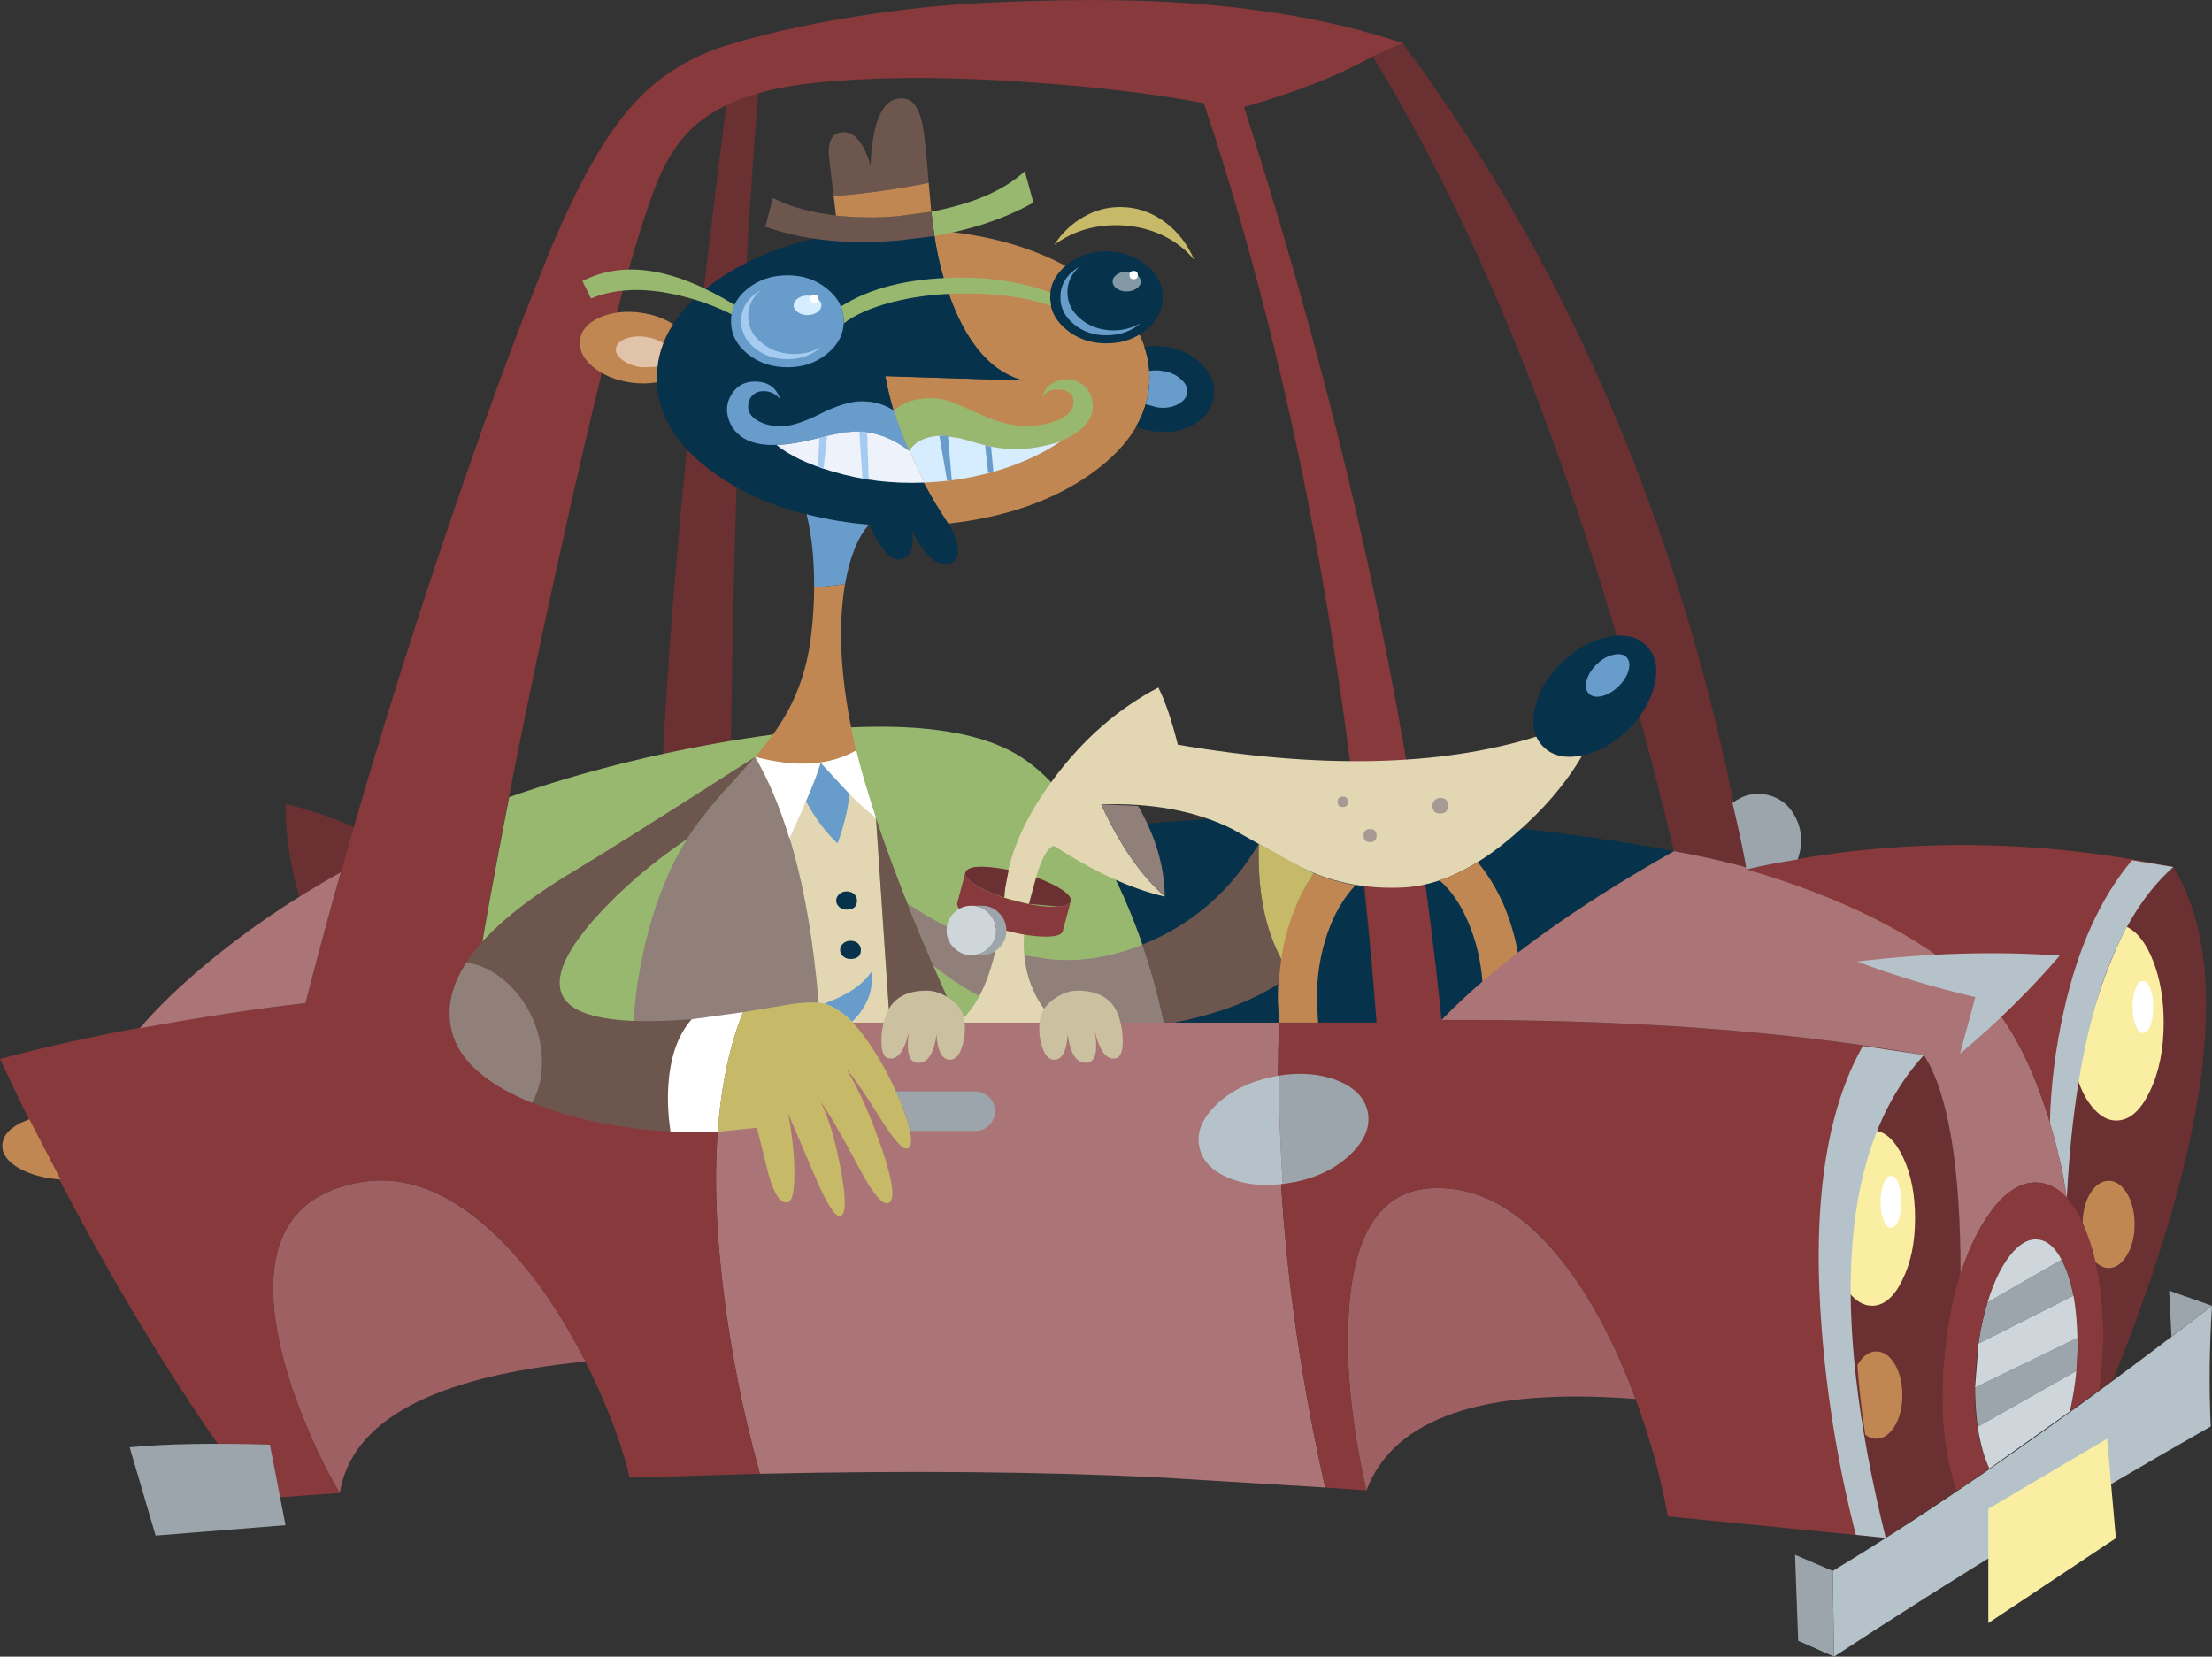 <?xml version="1.0" encoding="UTF-8" standalone="no"?>
<svg xmlns:xlink="http://www.w3.org/1999/xlink" height="318.9px" width="425.75px" xmlns="http://www.w3.org/2000/svg">
  <rect width="100%" height="100%" fill="#333333" stroke="none"/>
  <g transform="matrix(1.0, 0.0, 0.0, 1.0, 0.0, 0.0)">
    <path d="M399.85 257.55 Q399.95 260.7 399.65 263.9 L380.65 274.65 Q380.15 270.8 380.15 267.1 L399.85 257.55 M380.8 258.65 Q381.4 254.4 382.55 250.7 L396.8 242.5 Q398.25 245.1 399.1 249.4 L380.8 258.65" fill="#9ba5ab" fill-rule="evenodd" stroke="none"/>
    <path d="M376.6 287.05 L362.95 296.05 Q346.45 229.2 370.3 203.1 377.35 214.2 377.35 245.35 374.95 252.7 374.2 261.45 372.9 276.4 376.6 287.05" fill="#6b3032" fill-rule="evenodd" stroke="none"/>
    <path d="M276.15 228.7 Q288.55 228.4 299.4 241.2 308.35 251.8 314.8 269.3 270.95 265.9 263.0 286.9 258.65 267.95 259.6 252.6 261.05 229.0 276.15 228.7" fill="#9f6063" fill-rule="evenodd" stroke="none"/>
    <path d="M65.4 287.4 Q62.1 281.95 59.0 274.5 54.7 264.25 53.25 255.65 49.15 231.0 69.55 227.55 81.9 225.5 94.25 236.7 104.5 245.95 112.7 262.1 68.8 266.4 65.4 287.4" fill="#9f6063" fill-rule="evenodd" stroke="none"/>
    <path d="M255.05 286.35 L222.95 284.4 Q189.6 282.75 146.25 283.7 141.25 265.65 139.1 247.4 135.4 216.05 142.25 196.85 L246.2 196.85 Q244.55 239.5 255.05 286.35" fill="#ab7476" fill-rule="evenodd" stroke="none"/>
    <path d="M272.1 157.8 Q297.75 159.25 322.2 163.85 292.95 180.35 277.45 196.35 276.0 181.7 272.1 157.8 M209.45 159.8 Q233.05 156.7 260.8 157.35 263.8 181.15 264.95 196.85 L224.0 196.85 Q219.5 175.5 209.45 159.8" fill="#06324b" fill-rule="evenodd" stroke="none"/>
    <path d="M140.7 142.6 Q132.15 144.1 127.6 145.15 130.25 94.6 139.8 20.2 142.75 18.8 145.95 17.9 141.55 71.8 140.7 142.6" fill="#6b3032" fill-rule="evenodd" stroke="none"/>
    <path d="M68.1 159.25 L65.6 167.9 57.6 172.65 Q54.95 163.35 54.95 154.75 62.15 156.5 68.1 159.25" fill="#6b3032" fill-rule="evenodd" stroke="none"/>
    <path d="M336.15 167.35 Q327.95 164.9 322.2 163.85 299.2 67.85 264.2 10.85 L269.95 8.3 Q320.0 75.5 336.15 167.35" fill="#6b3032" fill-rule="evenodd" stroke="none"/>
    <path d="M59.0 274.5 Q62.1 281.95 65.4 287.4 L49.5 288.55 Q22.45 252.1 0.0 203.85 26.0 196.9 58.8 193.1 69.7 151.0 84.2 107.6 95.95 72.4 105.75 48.55 113.7 29.3 121.55 20.45 128.75 12.25 139.65 8.8 149.9 5.6 163.9 3.3 177.15 1.15 189.2 0.55 210.45 -0.45 225.4 0.4 250.85 1.85 269.95 8.3 L264.2 10.85 Q254.45 16.35 239.45 20.6 269.2 113.6 277.45 196.35 330.8 196.1 370.3 203.1 346.45 229.2 362.95 296.05 L321.0 291.9 Q319.35 282.35 315.8 272.1 311.8 260.45 306.45 251.3 292.95 228.35 276.15 228.7 261.05 229.0 259.6 252.6 258.65 267.95 263.0 286.9 L255.05 286.35 Q244.55 239.5 246.2 196.85 L264.95 196.85 Q257.45 96.6 231.7 19.85 217.6 17.2 199.1 15.9 175.5 14.15 157.7 15.85 139.75 17.55 132.2 25.7 129.0 29.15 126.6 34.75 125.2 38.1 122.7 46.1 117.3 63.6 107.65 107.05 96.5 157.25 90.2 196.85 L142.25 196.85 Q135.4 216.05 139.1 247.4 141.25 265.65 146.25 283.7 L121.2 284.45 Q119.2 276.05 114.65 266.2 109.6 255.25 103.15 246.6 95.7 236.65 87.75 231.7 78.6 226.05 69.55 227.55 49.15 231.0 53.25 255.65 54.7 264.25 59.0 274.5" fill="#87393b" fill-rule="evenodd" stroke="none"/>
    <path d="M212.7 165.35 Q220.3 179.4 224.0 196.85 L90.2 196.85 Q93.7 175.35 98.0 153.45 118.15 146.4 140.7 142.6 182.5 135.7 197.45 146.35 205.55 152.1 212.7 165.35" fill="#98b870" fill-rule="evenodd" stroke="none"/>
    <path d="M203.2 196.85 Q197.9 191.7 197.15 183.9 L201.7 184.6 Q210.6 185.6 219.85 181.85 222.4 189.15 224.0 196.85 L203.2 196.85 M179.6 185.85 L174.7 173.95 Q182.75 179.35 191.75 182.4 190.5 188.3 188.6 191.8 184.0 189.35 179.6 185.85" fill="#91807a" fill-rule="evenodd" stroke="none"/>
    <path d="M221.25 72.7 Q221.25 83.1 210.15 91.1 199.15 98.95 182.5 100.8 172.85 86.2 170.4 72.4 L196.95 73.25 Q186.6 70.5 181.55 53.25 180.35 49.15 179.7 44.35 197.35 45.65 209.25 53.7 221.25 61.8 221.25 72.7" fill="#c08753" fill-rule="evenodd" stroke="none"/>
    <path d="M220.6 63.5 Q217.45 66.1 212.95 66.1 208.5 66.1 205.3 63.5 202.1 60.9 202.1 57.25 202.1 53.6 205.3 51.0 208.5 48.4 212.95 48.4 217.45 48.4 220.6 51.0 223.8 53.55 223.8 57.25 223.8 60.9 220.6 63.5" fill="#06324b" fill-rule="evenodd" stroke="none"/>
    <path d="M233.6 76.35 Q233.15 79.75 229.75 81.7 226.35 83.65 222.0 83.0 220.15 82.75 218.65 82.1 221.25 77.6 221.25 72.7 221.25 69.7 220.25 66.8 222.3 66.45 224.3 66.75 228.6 67.35 231.35 70.15 234.1 73.0 233.6 76.35" fill="#06324b" fill-rule="evenodd" stroke="none"/>
    <path d="M228.5 75.65 Q228.25 77.1 226.55 77.9 224.85 78.75 222.65 78.4 L220.5 77.8 Q221.25 75.3 221.25 72.7 L221.2 71.4 Q222.6 71.2 223.65 71.4 225.85 71.7 227.25 72.95 228.7 74.2 228.5 75.65" fill="#689ccb" fill-rule="evenodd" stroke="none"/>
    <path d="M179.85 45.45 L179.25 40.75 Q191.35 38.45 197.25 32.95 L198.9 39.0 Q190.9 43.5 179.85 45.45" fill="#98b870" fill-rule="evenodd" stroke="none"/>
    <path d="M178.75 35.2 Q169.5 37.05 160.45 37.75 L159.5 29.7 Q159.45 26.15 161.35 25.6 165.4 24.5 167.55 31.85 168.15 18.15 174.15 19.0 176.6 19.35 177.55 24.0 178.1 26.55 178.75 35.2" fill="#6d564e" fill-rule="evenodd" stroke="none"/>
    <path d="M182.5 100.8 Q184.35 103.7 184.4 105.85 184.45 107.95 182.95 108.4 179.2 109.65 175.55 102.15 176.25 107.3 173.15 107.7 170.6 108.05 167.25 101.0 149.8 99.55 138.15 91.55 126.4 83.45 126.4 72.7 126.4 66.9 130.15 61.55 133.75 56.45 140.3 52.45 154.2 44.1 173.85 44.1 L179.7 44.35 Q180.35 49.15 181.55 53.25 186.6 70.5 196.95 73.25 L170.4 72.4 Q172.85 86.2 182.5 100.8" fill="#06324b" fill-rule="evenodd" stroke="none"/>
    <path d="M179.85 45.45 L173.35 46.25 Q158.5 47.6 147.3 43.65 L148.75 38.1 Q152.95 40.3 159.25 41.25 165.7 42.25 172.95 41.6 L179.25 40.75 179.85 45.45" fill="#6d564e" fill-rule="evenodd" stroke="none"/>
    <path d="M171.55 58.2 Q165.65 59.75 162.4 62.25 L162.4 61.85 Q162.4 60.4 161.85 59.0 170.15 53.7 183.9 53.45 194.25 53.3 202.2 56.35 L202.1 57.25 202.3 58.85 Q194.9 56.35 184.9 56.5 177.7 56.6 171.55 58.2" fill="#98b870" fill-rule="evenodd" stroke="none"/>
    <path d="M141.4 58.7 L140.8 60.5 Q135.8 58.0 130.2 56.75 120.65 54.6 113.75 57.45 L112.1 54.1 Q123.95 48.0 141.4 58.7" fill="#98b870" fill-rule="evenodd" stroke="none"/>
    <path d="M172.05 79.05 Q173.1 82.3 175.0 86.8 170.6 83.4 165.75 83.1 163.1 82.95 157.6 84.3 151.95 85.75 148.3 85.65 144.1 85.55 141.9 83.4 140.25 81.75 139.95 79.4 139.75 77.35 141.05 75.55 142.55 73.45 145.3 73.45 149.0 73.45 150.15 76.8 148.8 75.3 147.05 75.3 145.75 75.25 144.9 76.05 144.0 76.9 144.0 78.3 144.0 79.85 145.7 80.9 147.55 82.05 150.4 82.05 153.15 82.05 157.9 79.65 162.7 77.25 165.85 77.25 169.4 77.25 172.05 79.05" fill="#689ccb" fill-rule="evenodd" stroke="none"/>
    <path d="M204.5 73.1 Q206.25 72.8 207.85 73.7 209.9 74.8 210.25 77.3 210.75 80.45 207.85 82.8 204.75 85.4 198.6 86.25 193.6 86.9 188.45 85.4 L184.75 84.35 181.35 83.85 Q176.7 84.0 175.0 86.8 173.1 82.3 172.05 79.05 174.7 76.6 179.35 76.65 181.25 76.65 183.7 77.55 L188.1 79.5 Q194.0 82.25 198.2 82.0 202.5 81.75 204.8 80.25 206.9 78.9 206.6 77.0 206.35 75.15 203.9 75.0 201.5 74.8 200.5 76.65 201.35 73.6 204.5 73.1" fill="#98b870" fill-rule="evenodd" stroke="none"/>
    <path d="M149.45 85.65 Q152.55 85.6 158.05 84.2 163.05 82.9 165.75 83.1 170.6 83.4 175.0 86.8 L177.95 92.9 Q168.7 93.3 160.2 90.75 153.2 88.7 149.45 85.65" fill="#edf2fb" fill-rule="evenodd" stroke="none"/>
    <path d="M184.75 84.35 L188.45 85.4 Q193.6 86.9 198.6 86.25 201.7 85.8 204.15 84.95 200.3 87.65 194.55 89.75 186.65 92.55 177.95 92.9 L175.0 86.8 Q176.7 84.0 181.35 83.85 L184.75 84.35" fill="#d6ecff" fill-rule="evenodd" stroke="none"/>
    <path d="M182.45 83.9 L183.2 92.45 182.3 92.55 180.8 83.9 181.35 83.85 182.45 83.9 M189.6 85.75 L190.75 86.0 191.2 90.8 190.2 91.05 189.6 85.75" fill="#689ccb" fill-rule="evenodd" stroke="none"/>
    <path d="M157.45 89.85 L157.7 84.3 159.2 83.9 158.5 90.25 157.45 89.85 M165.4 83.05 L166.9 83.2 167.2 92.35 166.0 92.15 165.4 83.05" fill="#a5cbf1" fill-rule="evenodd" stroke="none"/>
    <path d="M214.85 43.35 Q208.0 43.35 202.9 47.15 205.1 43.75 208.4 41.85 211.75 39.85 215.6 39.85 220.25 39.85 224.15 42.7 227.9 45.45 229.9 50.1 227.45 47.0 223.55 45.2 219.5 43.35 214.85 43.35" fill="#c6ba69" fill-rule="evenodd" stroke="none"/>
    <path d="M171.25 196.85 L157.85 196.85 Q155.55 163.1 145.35 145.7 157.2 148.85 164.8 144.45 166.0 149.55 168.6 157.45 L171.25 196.85" fill="#e2d7b2" fill-rule="evenodd" stroke="none"/>
    <path d="M121.95 196.85 Q122.35 189.35 124.2 181.6 126.55 171.75 130.7 164.1 133.35 159.3 137.8 154.15 L145.35 145.7 Q155.55 163.1 157.85 196.85 L121.95 196.85" fill="#91807a" fill-rule="evenodd" stroke="none"/>
    <path d="M168.6 157.45 Q174.25 174.4 184.5 196.85 L171.25 196.85 168.6 157.45" fill="#6d564e" fill-rule="evenodd" stroke="none"/>
    <path d="M145.35 145.7 Q149.95 140.4 152.3 135.6 155.4 129.35 156.2 121.6 156.7 117.15 156.7 113.1 L162.65 112.45 Q160.4 125.5 164.7 144.1 L164.8 144.45 Q157.2 148.85 145.35 145.7" fill="#c08753" fill-rule="evenodd" stroke="none"/>
    <path d="M151.95 161.4 Q149.25 152.45 145.35 145.7 157.2 148.85 164.8 144.45 166.0 149.55 168.6 157.45 163.2 153.1 157.95 146.85 156.75 150.9 151.95 161.4" fill="#ffffff" fill-rule="evenodd" stroke="none"/>
    <path d="M155.15 154.25 Q157.25 149.4 157.95 146.85 L163.55 152.9 Q162.9 157.85 161.2 162.35 157.7 159.05 155.15 154.25" fill="#689ccb" fill-rule="evenodd" stroke="none"/>
    <path d="M164.95 173.35 Q164.95 175.1 162.95 175.1 162.1 175.1 161.55 174.6 160.95 174.1 160.95 173.35 160.95 172.65 161.55 172.1 162.15 171.6 162.95 171.6 163.8 171.6 164.4 172.1 164.95 172.65 164.95 173.35" fill="#06324b" fill-rule="evenodd" stroke="none"/>
    <path d="M165.7 182.85 Q165.7 184.6 163.7 184.6 162.85 184.6 162.3 184.1 161.7 183.6 161.7 182.85 161.7 182.15 162.3 181.6 162.9 181.1 163.7 181.1 164.55 181.1 165.15 181.6 165.7 182.15 165.7 182.85" fill="#06324b" fill-rule="evenodd" stroke="none"/>
    <path d="M167.7 187.1 Q168.4 192.35 164.0 196.7 161.15 193.85 158.6 193.2 165.2 190.85 167.7 187.1" fill="#689ccb" fill-rule="evenodd" stroke="none"/>
    <path d="M296.95 143.65 Q294.35 140.95 295.45 136.25 296.5 131.5 300.65 127.5 304.8 123.5 309.55 122.6 314.35 121.65 316.95 124.35 319.55 127.05 318.45 131.8 317.35 136.55 313.25 140.55 309.1 144.55 304.3 145.45 299.55 146.35 296.95 143.65" fill="#06324b" fill-rule="evenodd" stroke="none"/>
    <path d="M313.05 126.5 Q313.9 127.4 313.45 129.05 313.0 130.7 311.5 132.15 310.0 133.6 308.35 134.0 306.65 134.4 305.8 133.5 304.95 132.6 305.4 130.95 305.85 129.3 307.35 127.85 308.85 126.4 310.5 126.05 312.2 125.65 313.05 126.5" fill="#689ccb" fill-rule="evenodd" stroke="none"/>
    <path d="M198.05 174.0 L193.3 172.8 193.45 171.1 Q194.6 160.9 202.85 149.85 211.4 138.4 222.95 132.35 224.95 136.35 226.7 143.35 267.95 150.4 295.7 141.8 296.15 142.85 296.95 143.65 299.65 146.45 304.55 145.4 299.9 153.45 291.35 160.8 280.25 170.4 269.95 170.85 259.85 171.3 251.5 167.45 248.9 166.3 244.5 163.7 L237.2 159.6 Q226.7 154.35 211.95 154.85 217.2 166.35 224.2 172.6 214.45 170.35 202.95 162.85 200.65 162.85 198.05 174.0" fill="#e2d7b2" fill-rule="evenodd" stroke="none"/>
    <path d="M192.45 178.8 L197.1 179.9 Q196.45 190.1 203.2 196.85 L184.5 196.85 Q190.25 192.1 192.45 178.8" fill="#e2d7b2" fill-rule="evenodd" stroke="none"/>
    <path d="M211.95 154.85 L219.05 155.15 Q224.05 163.75 224.2 172.6 217.2 166.35 211.95 154.85" fill="#91807a" fill-rule="evenodd" stroke="none"/>
    <path d="M278.7 155.1 Q278.7 156.6 277.2 156.6 275.7 156.6 275.7 155.1 275.7 154.5 276.15 154.05 276.6 153.6 277.2 153.6 278.7 153.6 278.7 155.1" fill="#a79a95" fill-rule="evenodd" stroke="none"/>
    <path d="M264.95 160.85 Q264.95 162.1 263.7 162.1 262.45 162.1 262.45 160.85 262.45 159.6 263.7 159.6 264.95 159.6 264.95 160.85" fill="#a79a95" fill-rule="evenodd" stroke="none"/>
    <path d="M259.45 154.35 Q259.45 155.35 258.45 155.35 257.45 155.35 257.45 154.35 257.45 153.35 258.45 153.35 259.45 153.35 259.45 154.35" fill="#a79a95" fill-rule="evenodd" stroke="none"/>
    <path d="M292.2 183.65 L285.35 189.1 Q284.85 182.8 282.6 177.55 280.45 172.4 277.05 169.45 280.7 168.25 284.4 165.95 290.3 173.05 292.2 183.65 M255.5 179.65 Q253.45 185.6 253.45 192.35 L253.7 196.85 246.2 196.85 245.95 192.35 Q245.95 178.1 252.9 168.1 256.75 169.7 260.9 170.4 257.5 173.95 255.5 179.65" fill="#c08753" fill-rule="evenodd" stroke="none"/>
    <path d="M246.6 184.6 L246.05 189.4 Q238.3 194.4 226.05 196.85 L224.0 196.85 Q222.4 189.15 219.85 181.85 234.15 176.15 242.3 162.4 241.85 175.75 246.6 184.6" fill="#6d564e" fill-rule="evenodd" stroke="none"/>
    <path d="M242.3 162.4 Q250.1 166.9 252.9 168.1 248.1 175.1 246.6 184.6 241.85 175.75 242.3 162.4" fill="#c6ba69" fill-rule="evenodd" stroke="none"/>
    <path d="M156.7 113.1 Q156.75 105.15 155.25 99.0 161.15 100.5 167.25 101.0 164.0 104.65 162.65 112.45 L156.7 113.1" fill="#689ccb" fill-rule="evenodd" stroke="none"/>
    <path d="M58.8 193.1 Q44.25 194.75 26.9 197.95 31.65 192.35 39.0 186.15 50.75 176.2 65.6 167.9 62.35 179.35 58.8 193.1" fill="#ab7476" fill-rule="evenodd" stroke="none"/>
    <path d="M384.0 232.2 Q380.0 236.95 377.35 245.35 377.35 214.2 370.3 203.1 330.8 196.1 277.45 196.35 292.95 180.35 322.2 163.85 358.2 170.35 379.4 189.15 388.0 196.7 393.35 212.35 396.5 221.5 397.8 230.65 395.3 227.95 392.4 227.65 388.1 227.3 384.0 232.2" fill="#ab7476" fill-rule="evenodd" stroke="none"/>
    <path d="M397.8 230.65 Q396.5 221.5 393.35 212.35 388.0 196.7 379.4 189.15 364.1 175.55 336.15 167.35 376.05 158.2 418.3 166.9 400.25 182.9 397.8 230.65" fill="#87393b" fill-rule="evenodd" stroke="none"/>
    <path d="M382.9 282.7 L376.6 287.05 Q372.9 276.4 374.2 261.45 375.45 246.9 380.8 237.0 386.15 227.1 392.4 227.65 398.7 228.2 402.25 238.9 405.75 249.55 404.5 264.1 L404.1 267.55 398.4 271.7 Q399.25 268.1 399.65 263.75 400.5 253.7 398.3 246.3 396.1 238.95 392.15 238.6 388.15 238.25 384.75 245.15 381.3 252.0 380.4 262.1 379.25 275.05 382.9 282.7" fill="#87393b" fill-rule="evenodd" stroke="none"/>
    <path d="M352.75 302.4 Q384.0 283.6 425.75 251.35 425.0 263.15 425.5 274.6 389.7 294.9 353.0 318.9 L352.75 302.4" fill="#b5c2c9" fill-rule="evenodd" stroke="none"/>
    <path d="M406.7 265.65 L404.1 267.55 404.5 264.1 Q405.45 253.2 403.55 244.0 401.7 235.0 397.8 230.65 400.25 182.9 418.3 166.9 435.25 194.55 406.7 265.65" fill="#6b3032" fill-rule="evenodd" stroke="none"/>
    <path d="M386.85 241.7 Q389.45 238.35 392.15 238.6 394.85 238.8 396.8 242.5 L382.55 250.7 Q384.3 244.95 386.85 241.7 M380.15 267.1 L380.8 258.65 399.1 249.4 Q399.75 253.05 399.85 257.55 L380.15 267.1 M382.9 282.7 Q381.4 279.5 380.65 274.65 L399.65 263.9 Q399.3 267.65 398.4 271.7 L382.9 282.7" fill="#ced6db" fill-rule="evenodd" stroke="none"/>
    <path d="M346.3 164.5 L346.0 165.45 Q341.4 166.15 336.15 167.35 335.35 162.6 333.45 154.55 336.8 152.1 340.5 153.1 343.9 154.0 345.6 157.35 347.3 160.7 346.3 164.5" fill="#9ba5ab" fill-rule="evenodd" stroke="none"/>
    <path d="M207.75 51.35 Q205.45 53.4 205.45 56.25 205.45 59.3 208.05 61.45 210.65 63.6 214.35 63.6 217.1 63.6 219.55 62.2 216.85 64.55 212.95 64.55 209.25 64.55 206.7 62.4 204.1 60.3 204.1 57.25 204.1 53.5 207.75 51.35" fill="#689ccb" fill-rule="evenodd" stroke="none"/>
    <path d="M219.55 54.2 Q219.55 55.0 218.75 55.55 217.95 56.1 216.85 56.1 215.7 56.1 214.95 55.55 214.15 55.0 214.15 54.2 214.15 53.4 214.95 52.85 215.7 52.3 216.85 52.3 217.95 52.3 218.75 52.85 219.55 53.4 219.55 54.2" fill="#8399a5" fill-rule="evenodd" stroke="none"/>
    <path d="M219.0 52.95 Q219.0 53.75 218.2 53.75 217.4 53.75 217.4 52.95 217.4 52.15 218.2 52.15 219.0 52.15 219.0 52.95" fill="#ffffff" fill-rule="evenodd" stroke="none"/>
    <path d="M162.4 61.85 Q162.4 65.5 159.2 68.1 156.05 70.7 151.55 70.7 147.05 70.7 143.85 68.1 140.7 65.5 140.7 61.85 140.7 58.15 143.85 55.6 147.05 53.0 151.55 53.0 156.05 53.0 159.2 55.6 162.4 58.15 162.4 61.85" fill="#689ccb" fill-rule="evenodd" stroke="none"/>
    <path d="M146.35 55.9 Q144.0 58.0 144.0 60.85 144.0 63.9 146.6 66.0 149.2 68.15 152.9 68.15 155.85 68.15 158.1 66.75 155.45 69.15 151.55 69.15 147.9 69.15 145.25 67.0 142.65 64.85 142.65 61.85 142.65 58.1 146.35 55.9" fill="#a5cbf1" fill-rule="evenodd" stroke="none"/>
    <path d="M158.1 58.75 Q158.1 59.55 157.3 60.1 156.5 60.65 155.4 60.65 154.3 60.65 153.55 60.1 152.75 59.55 152.75 58.75 152.75 58.0 153.55 57.45 154.3 56.9 155.4 56.9 156.5 56.9 157.3 57.45 158.1 58.0 158.1 58.75" fill="#d6ecff" fill-rule="evenodd" stroke="none"/>
    <path d="M157.55 57.5 Q157.55 58.3 156.75 58.3 156.0 58.3 156.0 57.5 156.0 56.7 156.75 56.7 157.55 56.7 157.55 57.5" fill="#ffffff" fill-rule="evenodd" stroke="none"/>
    <path d="M178.75 35.2 L179.25 40.75 172.95 41.6 Q166.95 42.15 160.9 41.5 L160.45 37.75 Q169.5 37.05 178.75 35.2" fill="#c08753" fill-rule="evenodd" stroke="none"/>
    <path d="M194.15 167.45 L193.45 171.1 193.3 172.8 Q189.8 171.65 187.7 170.3 185.55 168.95 185.8 168.0 186.35 166.0 194.15 167.45 M206.1 173.45 Q205.85 174.35 203.55 174.5 L198.05 174.0 199.45 168.9 Q202.6 170.05 204.45 171.3 206.3 172.55 206.1 173.45" fill="#6b3032" fill-rule="evenodd" stroke="none"/>
    <path d="M206.1 173.45 L204.55 179.25 Q204.25 180.35 201.05 180.3 197.85 180.25 193.65 179.15 189.45 178.0 186.7 176.45 183.95 174.9 184.25 173.8 L185.8 168.0 Q185.55 169.1 188.25 170.65 191.0 172.25 195.25 173.4 199.45 174.5 202.6 174.55 205.75 174.55 206.1 173.45" fill="#87393b" fill-rule="evenodd" stroke="none"/>
    <path d="M191.7 179.1 Q191.7 181.1 190.3 182.45 188.95 183.85 186.95 183.85 185.0 183.85 183.6 182.45 182.2 181.1 182.2 179.1 182.2 177.15 183.6 175.75 185.0 174.35 186.95 174.35 188.95 174.35 190.3 175.75 191.7 177.15 191.7 179.1" fill="#ced6db" fill-rule="evenodd" stroke="none"/>
    <path d="M188.95 183.85 L187.05 183.85 Q189.0 183.8 190.3 182.45 191.7 181.1 191.7 179.1 191.7 177.15 190.3 175.75 189.0 174.4 187.05 174.35 L188.95 174.35 Q190.95 174.35 192.3 175.75 193.7 177.15 193.7 179.1 193.7 181.1 192.3 182.45 190.95 183.85 188.95 183.85" fill="#9ba5ab" fill-rule="evenodd" stroke="none"/>
    <path d="M416.45 196.85 Q416.45 204.65 413.75 210.15 411.1 215.7 407.3 215.7 405.05 215.7 403.05 213.5 401.1 211.4 399.85 207.65 403.0 190.85 409.3 178.4 412.4 179.85 414.4 184.95 416.45 190.15 416.45 196.85" fill="#faeea3" fill-rule="evenodd" stroke="none"/>
    <path d="M368.6 234.5 Q368.6 241.5 366.15 246.4 363.75 251.35 360.3 251.35 357.8 251.35 355.65 248.5 356.05 231.35 360.8 217.6 364.05 218.0 366.35 222.9 368.6 227.75 368.6 234.5" fill="#faeea3" fill-rule="evenodd" stroke="none"/>
    <path d="M362.95 296.05 L357.2 295.45 Q352.25 276.2 350.65 256.2 347.8 220.35 358.55 201.35 L370.3 203.1 Q346.45 229.2 362.95 296.05" fill="#b5c2c9" fill-rule="evenodd" stroke="none"/>
    <path d="M364.7 274.5 Q363.2 276.95 361.15 276.95 359.95 276.95 359.0 276.15 357.95 269.1 357.5 262.8 359.0 260.15 361.15 260.15 363.2 260.15 364.7 262.6 366.15 265.1 366.15 268.55 366.15 272.05 364.7 274.5" fill="#c08753" fill-rule="evenodd" stroke="none"/>
    <path d="M405.85 227.3 Q407.9 227.3 409.4 229.75 410.85 232.2 410.85 235.7 410.85 239.15 409.4 241.6 407.9 244.1 405.85 244.1 404.6 244.1 403.35 242.95 402.4 238.85 400.85 235.4 400.9 232.0 402.35 229.65 403.85 227.3 405.85 227.3" fill="#c08753" fill-rule="evenodd" stroke="none"/>
    <path d="M417.95 257.3 L417.5 248.45 425.75 251.35 417.95 257.3" fill="#9ba5ab" fill-rule="evenodd" stroke="none"/>
    <path d="M352.75 302.4 L353.0 318.9 346.1 315.85 345.5 299.3 352.75 302.4" fill="#9ba5ab" fill-rule="evenodd" stroke="none"/>
    <path d="M407.25 296.1 L382.7 312.45 382.7 290.45 405.55 276.95 407.25 296.1" fill="#faeea3" fill-rule="evenodd" stroke="none"/>
    <path d="M24.95 278.6 Q35.45 277.6 51.95 278.1 L54.95 293.6 29.95 295.6 24.95 278.6" fill="#9ba5ab" fill-rule="evenodd" stroke="none"/>
    <path d="M11.65 227.05 Q6.9 226.7 3.7 224.9 0.45 223.05 0.45 220.6 0.45 217.35 5.65 215.45 L11.65 227.05" fill="#c08753" fill-rule="evenodd" stroke="none"/>
    <path d="M200.2 196.1 Q200.6 193.9 202.95 192.25 205.15 190.7 207.4 190.7 213.75 190.7 215.4 195.85 216.15 198.3 216.1 200.75 216.0 203.4 214.85 203.7 212.15 204.4 210.75 198.55 211.6 204.15 209.4 204.55 206.3 205.05 205.5 199.1 205.2 204.0 202.9 204.0 201.3 204.0 200.5 201.25 199.75 198.7 200.2 196.1" fill="#cbc1a1" fill-rule="evenodd" stroke="none"/>
    <path d="M180.25 199.1 Q179.45 205.05 176.35 204.55 174.15 204.15 174.95 198.55 173.6 204.4 170.9 203.7 169.75 203.4 169.65 200.75 169.6 198.3 170.35 195.85 172.0 190.7 178.35 190.7 180.6 190.7 182.8 192.25 185.15 193.9 185.55 196.1 186.0 198.7 185.25 201.25 184.45 204.0 182.85 204.0 180.55 204.0 180.25 199.1" fill="#cbc1a1" fill-rule="evenodd" stroke="none"/>
    <path d="M126.4 72.7 L126.45 73.6 Q123.95 74.0 121.45 73.65 117.0 73.0 114.1 70.6 111.25 68.15 111.65 65.4 112.0 62.65 115.45 61.1 118.9 59.6 123.35 60.2 126.9 60.7 129.55 62.4 126.4 67.3 126.4 72.7" fill="#c08753" fill-rule="evenodd" stroke="none"/>
    <path d="M127.65 66.1 Q126.75 68.45 126.55 70.6 L123.45 70.7 Q121.25 70.4 119.8 69.3 118.4 68.25 118.55 67.05 118.75 65.85 120.4 65.2 122.1 64.55 124.25 64.85 126.3 65.15 127.65 66.1" fill="#e0c3a9" fill-rule="evenodd" stroke="none"/>
    <path d="M114.95 176.3 Q106.45 185.7 107.95 190.85 109.95 197.7 130.95 196.35 L133.15 196.2 Q129.5 200.3 128.75 207.6 128.25 212.45 129.05 217.8 113.95 217.0 102.35 212.25 89.7 207.05 87.2 199.35 82.45 184.5 110.2 167.85 118.95 162.6 145.35 145.7 L138.65 153.15 Q134.7 157.65 132.25 161.5 122.1 168.4 114.95 176.3" fill="#6d564e" fill-rule="evenodd" stroke="none"/>
    <path d="M138.15 217.85 Q133.4 218.1 129.05 217.8 128.25 212.45 128.75 207.6 129.5 200.3 133.15 196.2 L143.0 194.85 Q139.15 204.45 138.15 217.85" fill="#ffffff" fill-rule="evenodd" stroke="none"/>
    <path d="M102.65 196.35 Q104.4 200.5 104.3 204.85 104.25 209.0 102.4 212.3 89.7 207.1 87.2 199.35 85.05 192.55 89.8 185.25 93.75 185.9 97.2 188.85 100.7 191.85 102.65 196.35" fill="#91807a" fill-rule="evenodd" stroke="none"/>
    <path d="M169.7 221.05 Q173.05 230.9 170.95 231.6 169.25 232.15 165.35 224.8 159.9 214.6 157.95 212.1 160.2 216.5 161.8 224.95 163.45 233.75 161.7 234.1 160.2 234.4 156.6 225.85 L151.7 214.35 Q152.85 220.4 152.9 225.6 152.95 231.25 151.55 231.45 149.55 231.75 147.95 226.2 L145.7 217.1 138.15 217.85 Q139.15 204.45 143.0 194.85 L152.25 193.3 Q156.65 192.7 158.6 193.2 163.15 194.4 167.95 201.85 171.6 207.45 173.85 213.5 176.25 219.9 174.8 221.0 173.6 221.85 169.75 215.75 164.65 207.6 162.95 205.85 166.6 211.9 169.7 221.05" fill="#c6ba69" fill-rule="evenodd" stroke="none"/>
    <path d="M260.0 222.15 Q255.9 226.15 249.2 227.55 L246.9 227.9 Q246.2 217.15 246.1 207.05 252.45 206.05 257.4 208.0 262.4 210.0 263.25 214.0 264.1 218.15 260.0 222.15" fill="#9ba5ab" fill-rule="evenodd" stroke="none"/>
    <path d="M246.9 227.9 Q240.85 228.65 236.25 226.65 231.65 224.65 230.85 220.85 229.95 216.7 234.05 212.7 238.2 208.7 244.9 207.3 L246.1 207.05 Q246.2 217.15 246.9 227.9" fill="#b5c2c9" fill-rule="evenodd" stroke="none"/>
    <path d="M357.45 185.1 Q377.75 182.65 396.45 183.95 387.95 193.85 377.25 202.85 L380.2 191.95 Q368.25 189.15 357.45 185.1" fill="#b5c2c9" fill-rule="evenodd" stroke="none"/>
    <path d="M175.15 217.7 Q174.6 214.75 172.45 210.1 L187.7 210.1 Q189.25 210.1 190.4 211.2 191.5 212.3 191.5 213.9 191.5 215.45 190.4 216.6 189.25 217.7 187.7 217.7 L175.15 217.7" fill="#9ba5ab" fill-rule="evenodd" stroke="none"/>
    <path d="M414.45 193.85 Q414.45 195.95 413.9 197.4 413.3 198.85 412.45 198.85 411.6 198.85 411.05 197.4 410.45 195.95 410.45 193.85 410.45 191.8 411.05 190.3 411.6 188.85 412.45 188.85 413.3 188.85 413.9 190.3 414.45 191.75 414.45 193.85" fill="#ffffff" fill-rule="evenodd" stroke="none"/>
    <path d="M365.95 231.35 Q365.95 233.45 365.4 234.9 364.8 236.35 363.95 236.35 363.1 236.35 362.55 234.9 361.95 233.45 361.95 231.35 361.95 229.3 362.55 227.8 363.1 226.35 363.95 226.35 364.8 226.35 365.4 227.8 365.95 229.25 365.95 231.35" fill="#ffffff" fill-rule="evenodd" stroke="none"/>
    <path d="M394.55 216.1 Q394.8 205.4 397.25 194.5 401.3 176.35 410.35 165.6 L418.3 166.9 Q400.25 182.9 397.8 230.65 396.9 223.9 394.55 216.1" fill="#b5c2c9" fill-rule="evenodd" stroke="none"/>
  </g>
</svg>
